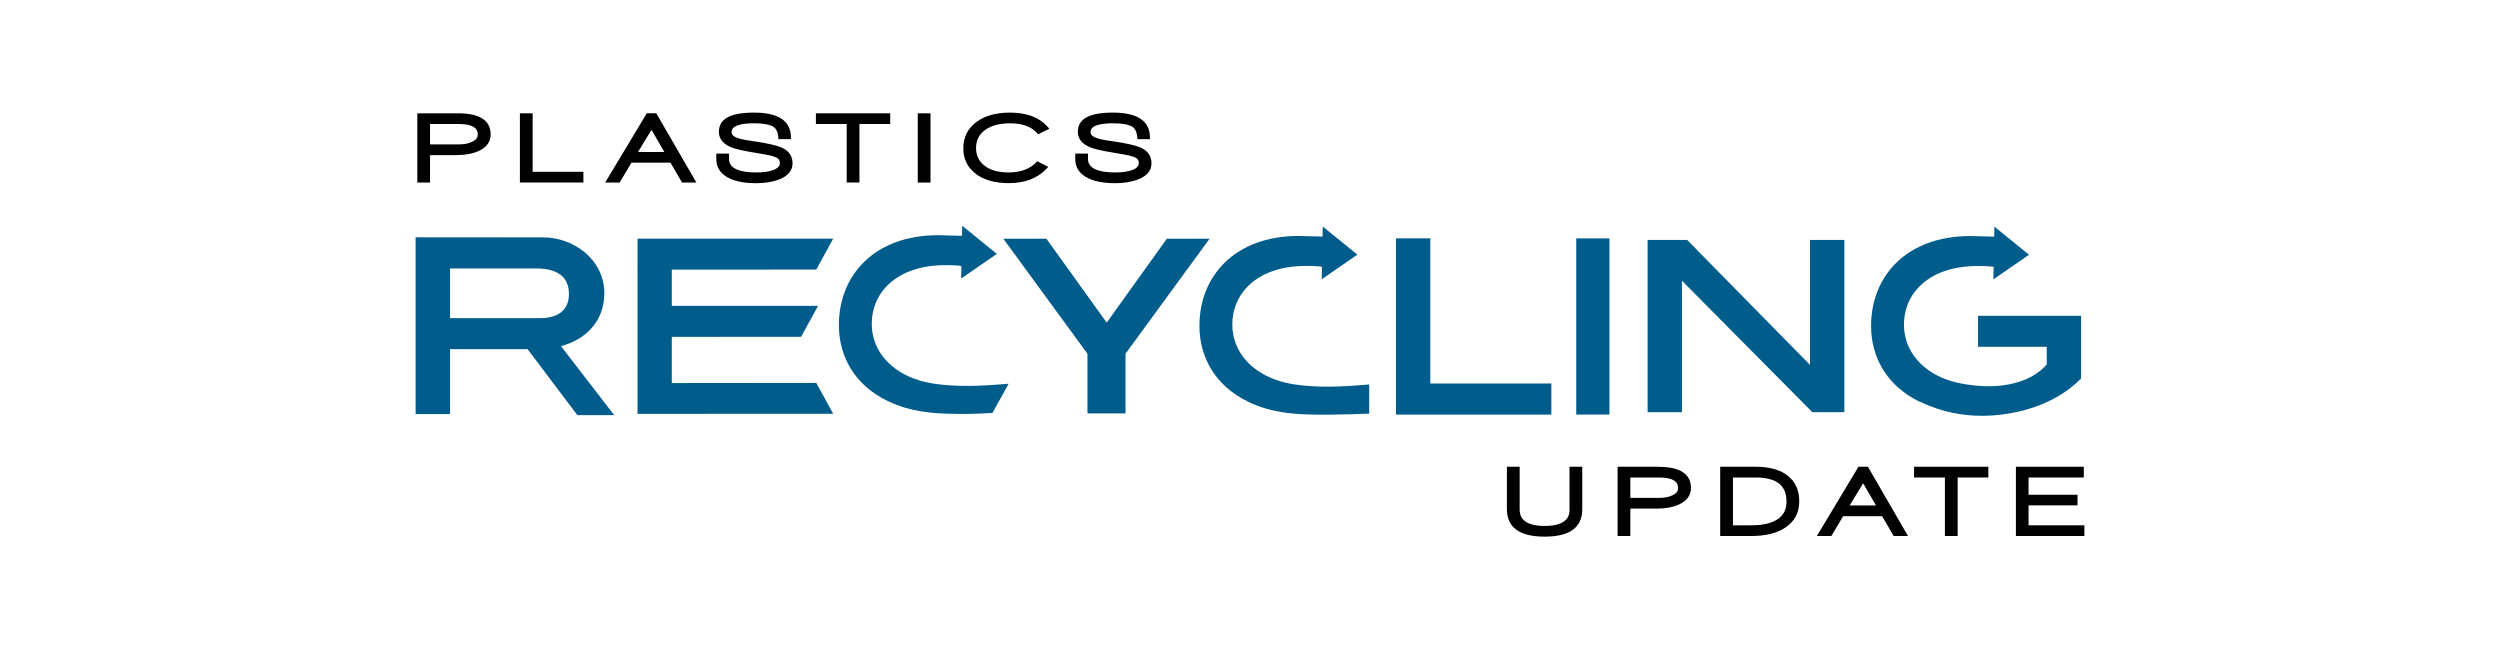 <svg xmlns="http://www.w3.org/2000/svg" id="Layer_1" viewBox="0 0 500 130.82"><defs><style>      .st0 {        fill: #005c8b;      }    </style></defs><g><path d="M313.91,101.89c0,.82,0,3.3-4.99,3.3s-4.99-2.54-4.99-3.38v-8.46h-2.55v8.48c0,3.65,2.54,5.5,7.54,5.5,2.4,0,4.23-.42,5.46-1.24,1.37-.9,2.07-2.32,2.07-4.22v-8.52h-2.55v8.54Z"></path><path d="M331.65,93.35h-8.13v13.85h2.55v-5.48h5.32c1.74,0,3.22-.28,4.4-.82,1.59-.73,2.4-1.84,2.4-3.31,0-2.81-2.2-4.23-6.54-4.23ZM331.81,99.58h-5.74v-4.08h5.72c3.82,0,3.82,1.59,3.82,2.11,0,.38-.11.95-1.06,1.42-.72.37-1.64.55-2.74.55Z"></path><path d="M357.63,95.21c-1.49-1.23-3.66-1.86-6.46-1.86h-7.13v13.85h6.23c2.85,0,5.15-.57,6.82-1.7,1.83-1.22,2.76-2.97,2.76-5.21s-.75-3.88-2.22-5.08ZM350.34,105.06h-3.75v-9.56h4.56c2.12,0,3.69.42,4.69,1.24.98.81,1.46,1.98,1.46,3.56s-.57,2.72-1.74,3.52c-1.22.82-2.97,1.24-5.21,1.24Z"></path><path d="M371.69,93.35l-8.32,13.85h2.9l2.35-3.96h7.81l2.3,3.96h2.87l-8.02-13.85h-1.89ZM375.2,101.09h-5.27l2.7-4.44,2.57,4.44Z"></path><polygon points="382.81 95.5 388.98 95.5 388.98 107.2 391.53 107.2 391.53 95.5 397.67 95.5 397.67 93.35 382.81 93.35 382.81 95.5"></polygon><polygon points="405.71 105.06 405.71 101.07 415.5 101.07 415.5 98.95 405.71 98.95 405.71 95.5 416.76 95.5 416.76 93.35 403.18 93.35 403.18 107.2 416.88 107.2 416.88 105.06 405.71 105.06"></polygon></g><g><path d="M86.01,31.02h5.32c1.74,0,3.22-.28,4.4-.82,1.59-.73,2.4-1.84,2.4-3.31,0-2.81-2.2-4.23-6.54-4.23h-8.13v13.85h2.55v-5.48ZM91.75,28.88h-5.74v-4.08h5.72c3.82,0,3.82,1.59,3.82,2.11,0,.38-.11.95-1.06,1.42-.72.37-1.64.55-2.74.55Z"></path><polygon points="116.68 34.36 106.53 34.36 106.53 22.66 103.98 22.66 103.98 36.5 116.68 36.5 116.68 34.36"></polygon><path d="M136.4,36.5h2.87l-8.02-13.85h-1.89l-8.32,13.85h2.9l2.35-3.96h7.81l2.3,3.96ZM132.87,30.4h-5.27l2.7-4.44,2.57,4.44Z"></path><path d="M145.95,35.7c1.34.62,3.12.94,5.28.94,1.76,0,3.29-.25,4.57-.74,1.8-.7,2.71-1.78,2.71-3.23s-.71-2.47-2.11-3.12c-1.03-.48-2.99-.92-5.98-1.35-1.48-.2-2.52-.42-3.1-.67-.89-.36-1-.83-1-1.16,0-1.41,2.43-1.71,4.46-1.71,1.58,0,2.77.17,3.53.49.81.35,1.25,1.08,1.34,2.23l.04.45h2.5v-.5c-.08-3.19-2.57-4.81-7.4-4.81s-7.01,1.3-7.01,3.85c0,1.41.86,2.46,2.56,3.13.77.31,2.16.63,4.25.98,1.76.29,2.88.49,3.34.6.97.22,1.41.44,1.62.6.28.21.42.51.42.93,0,.23,0,.93-1.4,1.43-.86.3-1.97.45-3.3.45-5.46,0-5.46-2.09-5.46-2.77v-1h-2.55v1.08c0,1.77.91,3.08,2.7,3.9Z"></path><polygon points="169.34 36.5 171.89 36.5 171.89 24.8 178.04 24.8 178.04 22.66 163.18 22.66 163.18 24.8 169.34 24.8 169.34 36.5"></polygon><rect x="183.55" y="22.66" width="2.55" height="13.85"></rect><path d="M195.17,34.78c1.63,1.23,3.84,1.85,6.58,1.85,3.14,0,5.65-.93,7.44-2.77l.47-.48-2.22-1.13-.25.26c-1.27,1.31-3.11,1.98-5.46,1.98-2.06,0-3.69-.46-4.84-1.36-1.13-.88-1.68-2.04-1.68-3.54s.58-2.67,1.77-3.56c1.22-.91,2.91-1.37,5.02-1.37,2.43,0,4.24.65,5.37,1.92l.25.28,2.25-1.12-.44-.48c-1.66-1.82-4.16-2.74-7.43-2.74-2.8,0-5.07.64-6.75,1.9-1.72,1.29-2.59,3.06-2.59,5.25s.85,3.84,2.52,5.11Z"></path><path d="M217.75,35.7c1.34.62,3.12.94,5.28.94,1.76,0,3.29-.25,4.56-.74,1.8-.7,2.71-1.78,2.71-3.23s-.71-2.47-2.11-3.12c-1.03-.48-2.99-.92-5.98-1.35-1.48-.2-2.52-.42-3.1-.67-.89-.36-1-.83-1-1.16,0-1.41,2.43-1.71,4.46-1.71,1.58,0,2.77.17,3.53.49.81.35,1.25,1.08,1.34,2.23l.04.45h2.5v-.5c-.08-3.19-2.57-4.81-7.4-4.81s-7.01,1.3-7.01,3.85c0,1.41.86,2.46,2.56,3.13.77.31,2.16.63,4.25.98,1.76.29,2.88.49,3.34.6.97.22,1.41.44,1.62.6.28.21.42.51.42.93,0,.23,0,.93-1.4,1.43-.86.3-1.97.45-3.3.45-5.46,0-5.46-2.09-5.46-2.77v-1h-2.55v1.08c0,1.77.91,3.08,2.7,3.9Z"></path></g><g><polygon class="st0" points="233.36 47.75 221.34 64.52 209.28 47.75 200.67 47.75 217.49 70.75 217.49 82.68 225.1 82.68 225.1 70.75 241.91 47.75 233.36 47.75"></polygon><polygon class="st0" points="368.87 47.99 362 47.99 362 71.79 362 72.97 361.17 72.13 337.43 47.99 329.52 47.99 329.52 82.44 336.39 82.44 336.39 57.32 336.39 56.14 337.22 56.98 362.47 82.44 368.87 82.44 368.87 47.99"></polygon><path class="st0" d="M120.87,58.69c.02-6.78-6.18-11.25-12.3-11.21l-25.45-.02v35.35h6.89v-12.98h15.51s9.95,13.2,9.95,13.2h7.37s-10.64-13.8-10.64-13.8c5.25-1.42,8.65-5.24,8.66-10.54ZM90.01,63.63v-9.94h17.12c1.66,0,6.68.09,6.66,5.12-.02,5.03-5.14,4.82-6.26,4.82h-17.52Z"></path><polygon class="st0" points="163.26 53.91 166.64 47.73 127.51 47.73 127.51 53.88 127.47 53.92 127.51 53.92 127.51 82.77 166.64 82.76 163.26 76.58 134.36 76.61 134.36 67.37 160.22 67.36 163.6 61.18 134.36 61.17 134.36 53.92 163.26 53.91"></polygon><path class="st0" d="M183.8,76.05c-5.51-1.65-9.39-5.78-9.45-11.19-.06-6.14,4.69-11.48,13.79-11.81,2.02-.07,3.39.04,4.14.15l-.05,2.51,7.14-4.93-6.93-5.63-.04,2.01c-1.42-.04-4.48-.12-4.81-.12-12.7,0-19.81,8.01-19.81,17.93v.09c0,6.21,3.14,11.99,9.83,15.18,4.55,2.17,8.98,2.43,12.62,2.52,4.71.12,8.27-.19,8.27-.19l3.23-5.83c-.8,0-11.21,1.35-17.95-.67Z"></path><path class="st0" d="M255.91,76.2c-5.51-1.65-9.39-5.78-9.45-11.19-.06-6.14,4.69-11.48,13.79-11.81,2.02-.07,3.39.04,4.14.15l-.05,2.51,7.14-4.93-6.93-5.63-.04,2.01c-1.42-.04-4.48-.12-4.81-.12-12.7,0-19.81,8.01-19.81,17.93v.09c0,6.21,3.14,11.99,9.83,15.18,4.55,2.17,8.98,2.43,12.62,2.52,4.71.12,11.5-.19,11.5-.19v-5.83c-.8,0-11.21,1.35-17.95-.67Z"></path><path class="st0" d="M384.07,80.38c4.55,2.17,8.72,2.78,12.36,2.78,5.53,0,14.05-1.61,19.79-7.46h0v-12.54h-20.61v6.2h13.74v3.52c-2.84,3.32-8.06,4.76-13.74,4.28-1.88-.16-3.74-.45-5.37-.94-5.51-1.65-9.39-5.78-9.45-11.19-.06-6.14,4.69-11.48,13.79-11.81,2.02-.07,3.39.04,4.14.15l-.05,2.51,7.14-4.93-6.93-5.63-.04,2.01c-1.42-.04-4.48-.12-4.81-.12-12.7,0-19.81,8.01-19.81,17.93v.09c0,6.21,3.14,11.99,9.83,15.18Z"></path><polygon class="st0" points="310.27 76.7 286.06 76.7 286.06 47.67 279.19 47.67 279.19 82.92 310.27 82.92 310.27 76.7"></polygon><rect class="st0" x="315.25" y="47.68" width="6.64" height="35.23"></rect></g></svg>